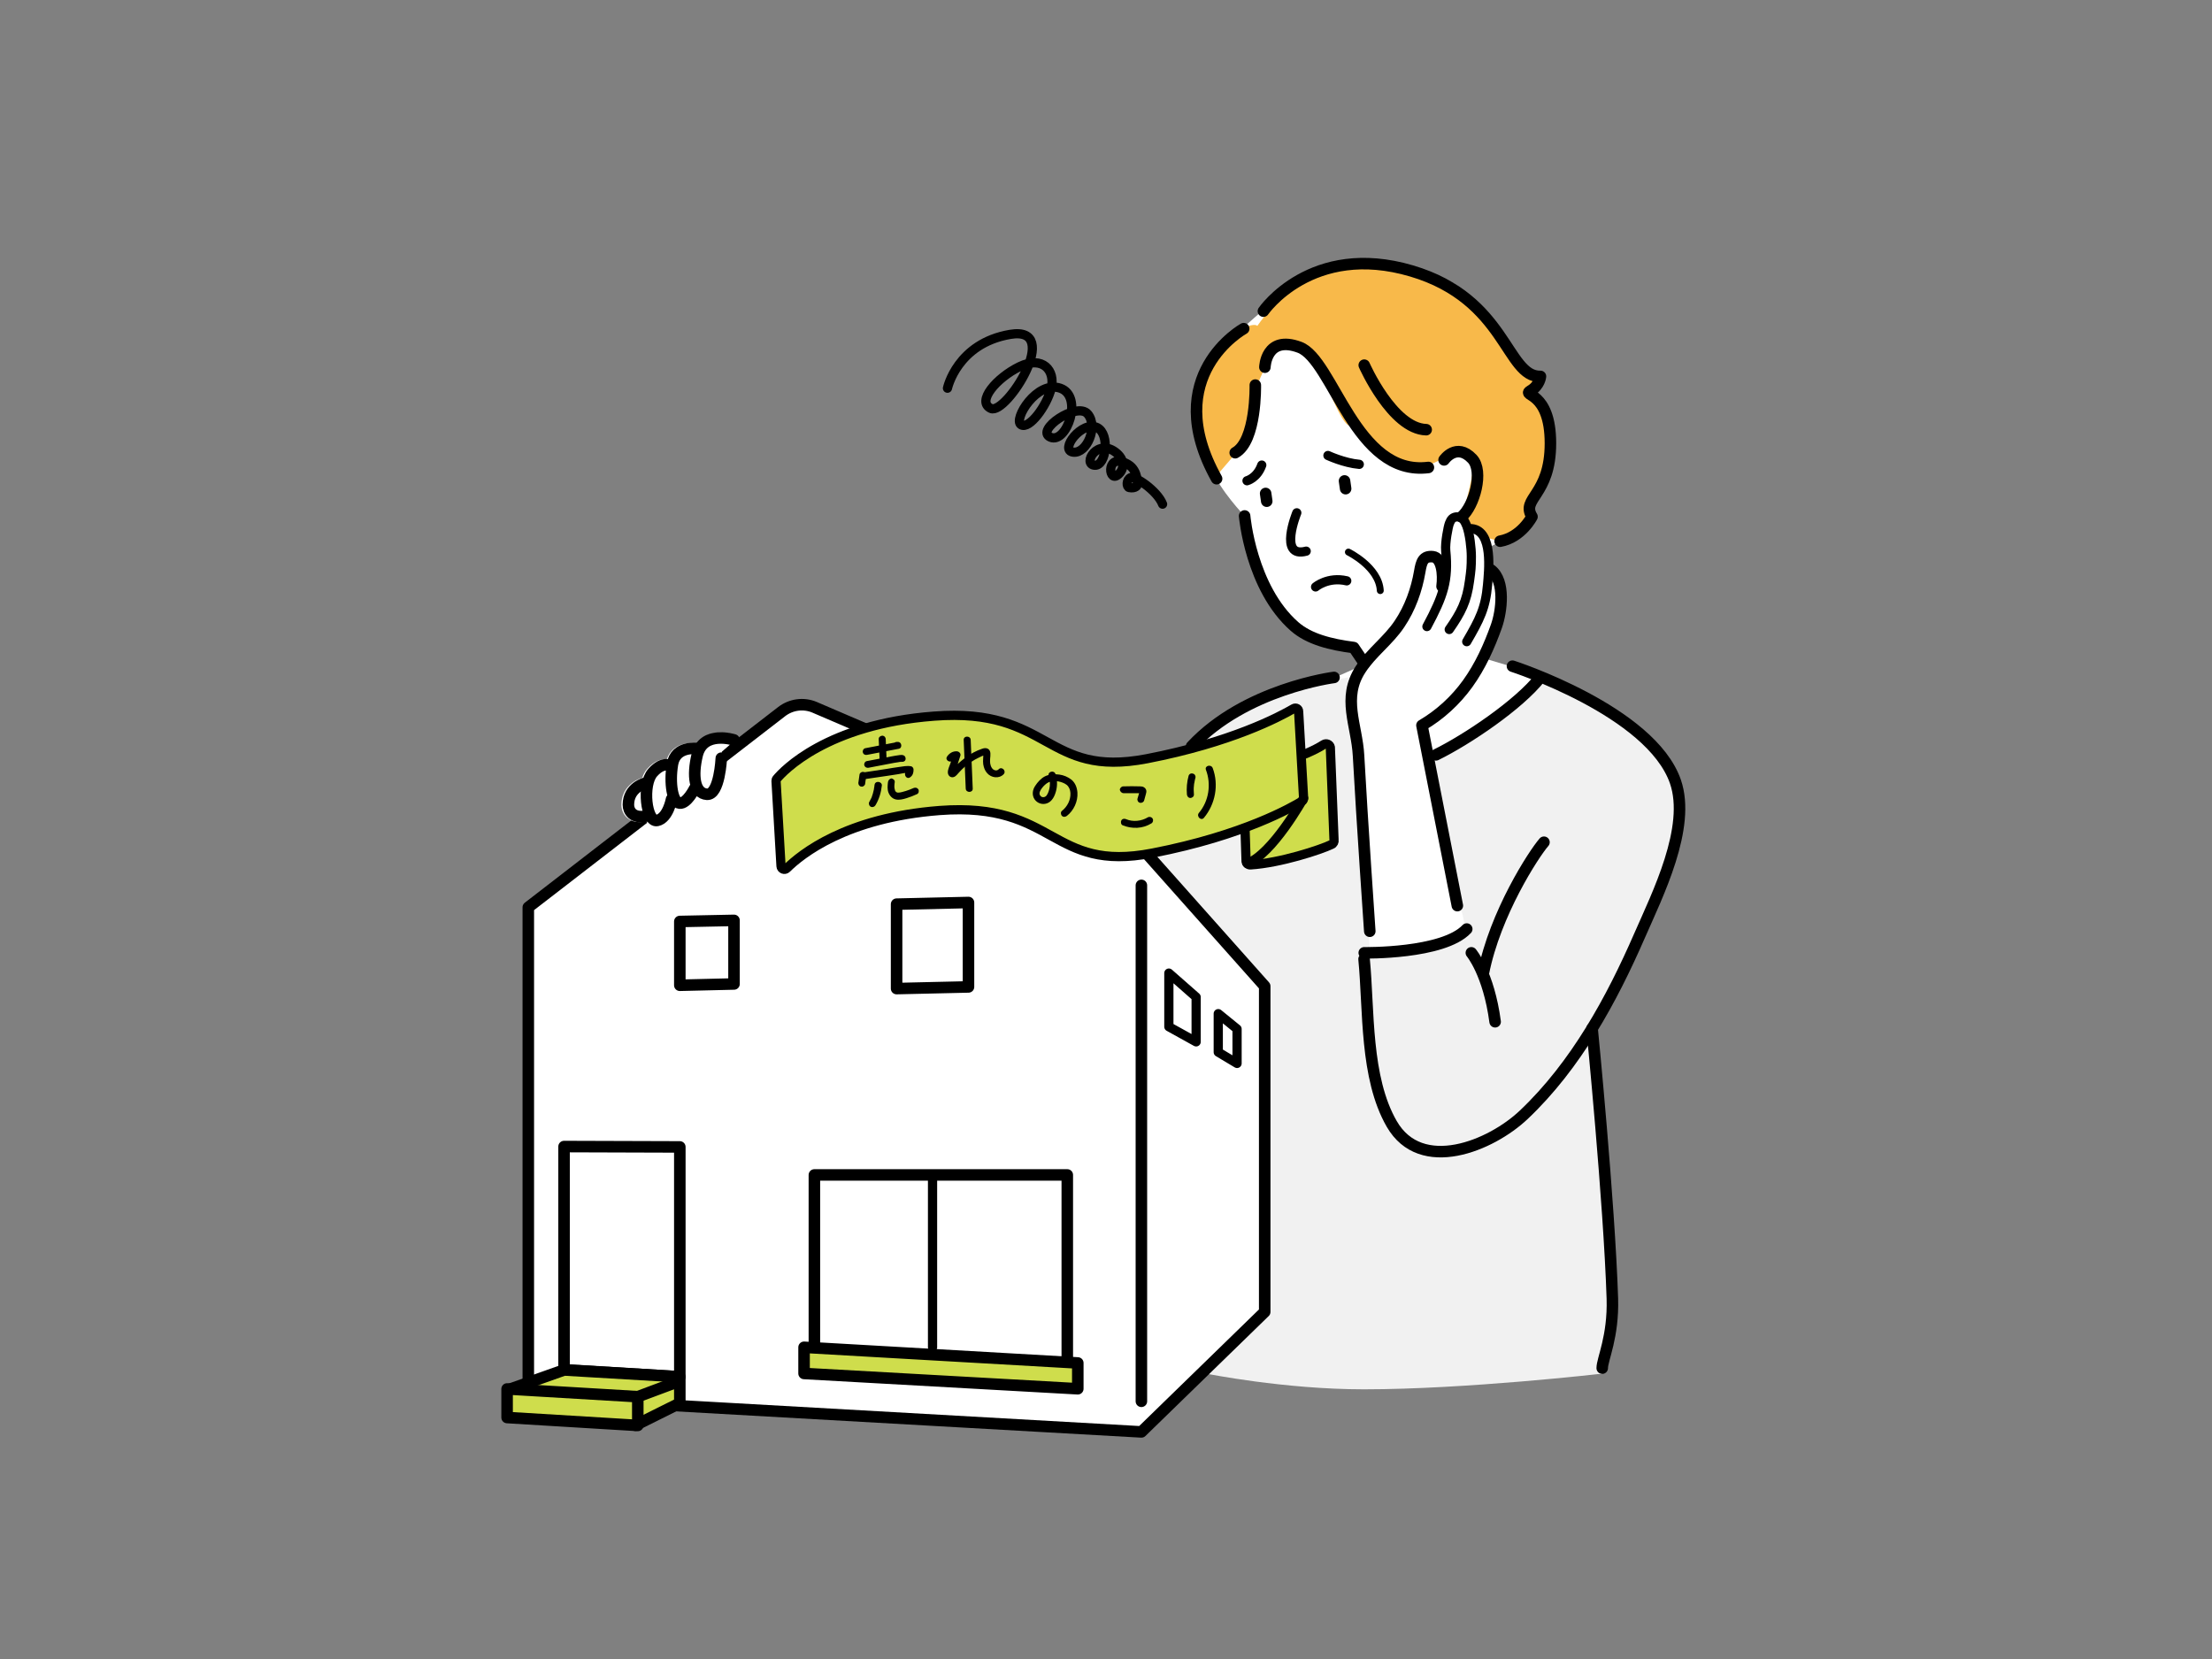 <svg xmlns="http://www.w3.org/2000/svg" viewBox="0 0 1200 900"><rect x="0" y="0" width="1200" height="900" fill="#808080" stroke="none"/><style>.st0{fill:#fff}.st4{fill:none;stroke:#000;stroke-linecap:round;stroke-linejoin:round;stroke-miterlimit:10}.st4,.st5{stroke-width:6.25}.st5,.st6,.st7{stroke:#000;stroke-linecap:round;stroke-linejoin:round;stroke-miterlimit:10}.st5{fill:#cfdd4c}.st6,.st7{fill:none;stroke-width:5}.st7{fill:#cfdd4c}</style><path class="st0" d="M675.2 279.9s-13.4-13.8-18.2-26c-4.9-12.2-15.6-46.8 13.2-72.4 28.8-25.6 38.6-34.2 52-36.3s59.6-.8 70.7 12c11.1 12.8 31.7 40.9 31.7 40.9l11 9-5 7.2s14.3 8.6 8.7 30.7c-5.5 22.1-13.2 28.9-9.7 31.5 3.5 2.6 2.4 4.4-1.9 8.5-4.2 4.1-20.8 12.4-20.8 12.4l.7 8.1s6.8 6.8 6.7 12.1c0 5.3-4.3 27.8-7 33.6l-2.7 5.8 21 6.3s56.7 25.8 71.1 41.8 16.2 30.7 14.4 40.1c-1.8 9.4-27.9 76.3-27.9 76.3l-19.5 42 10.8 135.9-5.3 45.9H646.6l-24.9-198.6s-24.8-100.3 2-123.8 27.5-22.5 27.5-22.5 33.6-25.4 48-27.1 24.6-5.6 24.6-5.6l13.7-6.1V356s-4.2-4.6-8.5-5.4c-4.4-.8-41.8-16.8-47.9-40.5-6.6-25.7-5.9-30.2-5.9-30.2z"/><path d="M646.4 404.9s15-17.5 36-25.2c21-7.7 49-12.2 49-12.2v6.6l4.4 27.3 7.4 115.4s44.6-7.5 49.6-10.5-3.8-22.6-3.8-22.6l-14-71.2 37.5-24 23-21s54.5 20.2 64.9 42c10.4 21.9 13.2 28.1 9.9 38s-28.2 78.2-33.9 88-12.9 22.3-12.9 22.3 9.7 117.3 10.3 129.4-4.7 58-4.7 58-73.6 8.5-129.2 8.5c-43.3 0-85.4-8.5-85.4-8.5l32.7-34V532.8l-65.1-69.5 43.8-11-19.5-47.4z" fill="#f1f1f1"/><path d="M682.1 176.8c-3.6-3.3-24.4 9.2-27.3 22.9-1.2 5.7-5.9 14.6-5.7 24.1.3 13.1 6.1 26.7 7.9 30.1 3.1 5.9 2.8 4.4 2.8 4.4l16.8-19.6 5.5-29.8s10.5-29 22.3-22.1c11.8 6.9 20.5 40.2 27.1 43.9 6.7 3.6 30.8 25.6 39.1 23.2s17.5-8.2 17.5-8.2 8.1-2 10.6 3.3-5.8 31.5-5.8 31.5l11.9 10.6 9.1 2.7s17.3-10.7 17.3-13.3.9-8.7 4.1-15.2c3.1-6.6 8.6-23 5.4-33.2-3.2-10.2-9.8-17.6-9.8-17.6s4.9-4.2 5-7.2c.1-2.9-11-9-11-9s-16.4-42.1-51-49.9c-34.6-7.8-50.8-8.3-66.4 2.7s-25.4 25.7-25.4 25.7z" fill="#f8b94a"/><path d="M286.6 492.2L424.1 386c5.1-3.9 11.9-4.8 17.8-2.3l177.3 76.1 66.9 75.2v176.7l-66.9 65.1L286.6 758V492.2z" fill="#fff" stroke="#000" stroke-width="6.25" stroke-linecap="round" stroke-linejoin="round" stroke-miterlimit="10"/><path class="st4" d="M619.2 480.3v279.9m-93.8-224.8l-39 .9v-45.8l39-.9zm-127.2-1.6l-29.4.7v-34.6l29.4-.6zm-29.4 213.1l-62.8-3.8V622l62.8.2z"/><path class="st5" d="M277 753.5l29-10.3 62.8 3.7v14.3l-24.1 12z"/><path class="st5" d="M346 773.3l-70.9-4.3v-15.5l70.9 4.2z"/><path class="st4" d="M346 757.7l21.4-8m211.6-2.3L441.8 739V637.4H579z"/><path class="st5" d="M436.2 730.9v14.2l148.5 8.3v-14z"/><path class="st6" d="M634.1 527.9l14.8 13v24.3l-14.8-8.2zm26.8 22l10.2 8.3v18.7l-10.2-6.1zm-155 87.5v93.5"/><path class="st7" d="M687.7 416.2s20.6-5.9 30.4-12.3c1.4-.9 3.3-.1 3.6 1.5l2 50.2c.2 1-.3 2.1-1.3 2.5-6 2.9-27.9 10.1-44 11.1-1.2.1-2.2-.8-2.4-1.9l-1.5-45.8c-.2-1.2.5-2.4 1.8-2.7l11.4-2.6z"/><path class="st7" d="M707.2 433c0 .7-.3 1.3-.8 1.6-5.1 3.1-31.6 18.6-81.2 28.2-55.5 10.8-52.1-27.9-115.5-23.1-50.7 3.9-75.1 23.7-82.9 31.4-1.1 1.1-3 .4-3.1-1.2l-2.7-46.2c0-.5.1-.9.4-1.2 3.4-4.1 27-29.6 85.3-34 63.4-4.9 60.1 33.8 115.5 23.1 45.6-8.8 71.7-22.6 79.6-27.2 1.2-.7 2.7.1 2.7 1.5l2.7 47.1z"/><path class="st6" d="M707.2 433s-17 30.6-30.7 35.4"/><path d="M466.3 420.1c-.2 1.4-.4 2.9-.6 4.3-.1.2-.1.5 0 .7 0 .2.1.5.2.7.2.4.7.8 1.1.9.5.1 1 .1 1.4-.2.4-.2.8-.7.9-1.1.2-1.4.4-2.9.6-4.3.1-.2.1-.5 0-.7 0-.2-.1-.5-.2-.7-.2-.4-.7-.8-1.1-.9-.5-.1-1-.1-1.4.2-.4.2-.8.6-.9 1.1zm4.1-10.6c5.7-1.1 11.5-2.2 17.2-3.3 2.1-.4 1.6-3.8-.5-3.7h-.7c-2.4.1-2.4 3.8 0 3.8h.7c-.2-1.2-.3-2.5-.5-3.7-5.7 1.1-11.5 2.2-17.2 3.3-1 .2-1.6 1.4-1.3 2.3.3 1.1 1.3 1.5 2.3 1.3z"/><path d="M476.7 401c.2 3.8.3 7.7.5 11.5 0 1 .8 1.9 1.9 1.9 1 0 1.9-.8 1.9-1.9-.2-3.8-.3-7.7-.5-11.5 0-1-.8-1.9-1.9-1.9-1 .1-2 .8-1.9 1.9z"/><path d="M471.2 416.5c3.8-.7 7.7-1.5 11.5-2.2 1.5-.3 3.1-.6 4.6-.8.2 0 .3-.1.5-.1.4-.1-.2 0 0 0s.5-.1.7-.1h.7c-.3.1-1.3-.6-1.4-.9l-.3-.9c.1 2.4 3.9 2.4 3.8 0-.1-1.8-1.7-2.1-3.1-1.9-1.6.2-3.3.5-4.9.8-4.4.8-8.7 1.7-13.1 2.5-1 .2-1.6 1.4-1.3 2.3.3 1 1.3 1.5 2.3 1.3zm-2.2 6.2l12.3-1.8c2-.3 3.9-.6 5.9-.9 1.9-.3 4.2-1 6-.6-.5-.6-.9-1.2-1.4-1.8v.7c0 .3-.2.4 0 .2-2 1.3-.1 4.6 1.9 3.2 1.5-1 1.9-2.5 1.9-4.2 0-.8-.6-1.7-1.4-1.8-2.2-.4-4.4.1-6.6.4-2.1.3-4.2.6-6.4 1-4.4.7-8.8 1.3-13.2 2-1 .1-1.6 1.4-1.3 2.3.3 1 1.3 1.4 2.3 1.3zm5.4 3.2c0 .2 0 .5-.1.7.1-.4 0 .2 0 .3-.1.4-.2.9-.2 1.3l-.6 2.4c-.1.4-.3.8-.4 1.2 0 .1-.3.7-.1.4-.1.2-.1.3-.2.5-.4.8-.8 1.6-1.2 2.3-.5.8-.2 2.1.7 2.6.9.5 2 .2 2.6-.7 2-3.3 3.1-7 3.5-10.8.1-1-.9-1.9-1.9-1.9-1.3-.1-2 .7-2.1 1.7z"/><path d="M481.7 424.4c-.2 1.9-.4 3.8.3 5.6.7 1.8 2.1 3.3 4 3.7 1.9.4 3.9-.1 5.8-.7s3.8-1.3 5.7-2.2c.9-.4 1.2-1.7.7-2.6-.6-.9-1.6-1.1-2.6-.7-1.4.6-2.8 1.2-4.2 1.6-1.4.4-2.9.9-4.2.9-.2 0-.4-.1-.6-.1.1 0-.3-.1-.3-.2-.1 0-.1-.1-.2-.1.1.1.1.1 0 0l-.3-.3c.2.2 0-.1-.1-.2s-.2-.3-.2-.4c.1.2 0 0 0-.1-.5-1.4-.3-2.9-.1-4.4.1-1-1-1.9-1.9-1.9-1 .2-1.7 1.1-1.8 2.1zm41.1-23c.4 8.8.7 17.6 1.1 26.4.1 2.4 3.9 2.4 3.8 0-.4-8.8-.7-17.6-1.1-26.4-.1-2.4-3.9-2.4-3.8 0z"/><path d="M517 412.3c.5-.8 1.3-1 2.1-.9l-1.8-2.4c-.6 1.7-1.1 3.4-1.7 5.1-.5 1.5-1.4 3.2-1.4 4.9 0 1.6 1.3 3 3 2.6 1.4-.3 2.2-1.7 3.2-2.7 2-2.2 4.2-4.1 6.7-5.7 1.2-.8 2.4-1.5 3.7-2.1 1.1-.5 2.7-1.5 3.9-1.4l-.9-.3s-.1 0-.1-.1l-.3-.9c.2 2-.3 4.1 0 6.2.3 1.8.9 3.5 2.1 4.8 2.2 2.6 6.5 3.2 9 .6 1.6-1.8-1-4.4-2.7-2.7-.8.9-2.1.8-3 .1-1.2-1-1.7-2.8-1.7-4.3-.1-1.8.6-4.1-.1-5.7-.8-1.7-2.6-1.8-4.2-1.2-3.3 1.1-6.4 2.8-9.2 4.9-1.4 1.1-2.8 2.2-4.1 3.4-.6.6-1.2 1.1-1.7 1.7-.3.4-1.2 1.7-1.5 1.8h1c.4 1.3.7 1.6.8 1 .1-.2.1-.4.2-.6l.3-.9c.3-.9.6-1.7.8-2.6.5-1.6 1.1-3.3 1.6-4.9.4-1.2-.7-2.3-1.8-2.4-2.2-.2-4.2 1-5.4 2.8-1.4 2 1.9 3.9 3.2 1.9zm51.9 8.6c.6 1.8.8 3.7.6 5.6-.2 1.7-.7 3.6-1.7 5-.8 1.1-2.5 1.4-3.4.2-1.1-1.3 0-3 .8-4.1 1-1.3 2.3-2.6 3.8-3.3 1.6-.7 3.5-.7 5.1-.4 1.6.3 3.3.9 4.6 1.9 1.3 1.1 1.9 2.7 2 4.4.2 3.8-1.7 7.4-4.6 9.7-.8.6-.7 2 0 2.7.8.8 1.9.6 2.7 0 3.7-2.9 6-7.8 5.7-12.6-.2-2.7-1.1-5.2-3.2-7-1.9-1.5-4.3-2.5-6.6-2.8-2.7-.4-5.5-.2-7.9 1-2.1 1.1-3.9 3.1-5.2 5.1-1.5 2.2-1.9 5.1-.3 7.4 1.5 2.1 4.2 3 6.7 2.1 2.8-1 4.2-4 4.9-6.7.8-3 .7-6.2-.3-9.2-.8-2.3-4.4-1.3-3.7 1zm40.7 9.4h9.2c.3.1-.1-.1-.2-.1-.2-.2-.3-.5-.4-.7 0-.1.1-.2 0 0-.4 1.2-.7 2.5-1.1 3.7-.3.9.3 2.1 1.3 2.3 1 .2 2-.3 2.3-1.3.2-.7.4-1.4.6-2.2.2-.8.5-1.6.6-2.4.1-1-.4-2-1.3-2.5-.6-.4-1.4-.5-2.1-.5-3-.1-6-.1-9.1 0-1 0-1.9.9-1.9 1.9.2.9 1 1.8 2.1 1.8zm-.6 17.4c5.1 2.1 10.9 1.9 15.6-1 .9-.5 1.2-1.7.7-2.6-.5-.9-1.7-1.2-2.6-.7-3.5 2.1-8.1 2.6-11.8 1-.9-.4-2-.3-2.6.7-.4.8-.2 2.2.7 2.6zm35.8-26.8c-.9 3.3-1.2 6.7-.9 10.1.1 1 .8 1.9 1.9 1.9.9 0 2-.8 1.9-1.9-.1-1.6-.2-3.2 0-4.7 0-.4.1-.7.1-1.1-.1.4 0-.2.1-.3 0-.2.1-.4.1-.6.1-.8.3-1.5.5-2.3.3-.9-.3-2.1-1.3-2.3-1.1-.4-2.1.2-2.4 1.2zm9.4-3.3c3 7.8 1.6 17-3.8 23.4-1.5 1.8 1.1 4.5 2.7 2.7 6.2-7.4 8.2-17.9 4.8-27-.9-2.3-4.5-1.3-3.7.9z"/><path class="st4" d="M674.7 178.3s-46 25.4-14.7 81.4m25.4-90.9s26-37.9 80.4-21.8c51.5 15.2 51.3 57.7 69.9 57.2 0 0-.4 4.9-5.4 7.8-5.1 3 10.8-.1 10.8 28.5 0 28.5-16.2 29.7-10 39.8 0 0-5.7 11.2-17.3 13.3m-138.6-13.7s3.3 39 27 59.9c7.9 7 19.8 9.9 32.2 11.5l5.8 8.6m-59.2-151s.7 30.3-10.9 36.7"/><path class="st4" d="M686.2 199.2s.5-17.6 18.8-10.8c18.3 6.8 30.2 70.2 69.9 65.2m8.5-4.1s6.7-9.7 15.3-.6c6.3 6.7 1.2 25.5-5.8 31.5m-52.8-82.3s15.2 34.5 33.6 35m-30.6 272.1s-4.2-60.5-6.1-95.3c-.9-16.6-9.1-31.2 1.1-46.8 5.9-9.1 15.1-15.6 21.1-24.6 5.8-8.6 9.3-18.5 11-28.4.9-5.4 1.9-8.6 7.1-8.1 4.9.5 5.9 9.5 5 16.1"/><path class="st6" d="M786.2 341.5c6.4-9.2 9.5-15.1 11-26.4.8-5.7 1-7.5 1-13.2 0-4.4-.9-12.4-2.5-16.6-1-2.5-2.2-4.9-5.1-4.9-2.5 0-3.5 1.4-4.3 3.5-.7 1.7-2.4 10.6-2 14.8 1.6 16.2-1.3 24.6-10.2 41.2"/><path class="st6" d="M795.7 348.1c7-12 10.2-18.2 11.3-30.9.6-7.2 3.2-29.2-8.6-30.4"/><path class="st4" d="M808.9 309.2c7.9 6.1 5.7 22.6 2.9 30.5-3.9 10.9-8.7 21.6-15.6 31.2-6.5 9-14.9 16.8-24.8 22.6l19.2 97.8"/><path class="st6" d="M676.5 260.8s5.5-1.4 8-8.5m35.9-5.2s8.8 4.1 17 4.8"/><path class="st4" d="M686.6 267.7l.6 4.2m42.2-11l.6 4.2"/><path class="st6" d="M703.5 278.2s-10.2 24.9 5.1 20.8"/><path d="M731.5 299.5s16.6 8.1 17.3 20.9" fill="none" stroke="#000" stroke-width="3.75" stroke-linecap="round" stroke-linejoin="round" stroke-miterlimit="10"/><path class="st6" d="M713.7 318.4s6.7-5.7 16.9-3.3"/><path class="st4" d="M740.1 516.9s42.8.7 55.6-12.9m24.8-142.6s75.1 24.2 88.4 62.6c8.6 24.9-9.7 61.3-19.5 83.7-15 34.4-34.4 70.2-62.7 97-17.9 17-55.8 32.6-71.7 5-14.5-25.2-12.3-61.7-15-89.4m58.2-3.4s9.4 11.1 12.9 37.4m24.5-186.8c-11.6 14.8-39.7 33.7-56.6 42m58.6 47.4c-5.5 6.3-26.5 38.6-32.9 71.1m-81-160.5s-48.2 6.1-77.3 37.4"/><path class="st4" d="M863.7 557.9s9.3 93.9 11 146.6c.6 20.8-5.5 32.8-5.5 37.7"/><path class="st0" d="M400.3 400.6c-.3-.9-.9-1.6-1.8-1.9-.3-.1-8.3-3.1-14.9.3-2 1.1-3.6 2.6-4.8 4.5-.3-.2-.6-.3-.9-.3-4.7-.7-13.5.4-16.2 8.8-2.6-.3-6.4.4-10.6 5.1-1.2 1.3-2.1 3-2.7 4.9-3.9 1-11.3 5.3-11.3 14.6 0 2.9 1.2 5.5 3.3 7.2 1.3 1.1 3.4 2.2 6.7 2.2 1 0 2.2-.1 3.4-.4 1.6 2 3.4 2.5 4.7 2.5.4 0 .8-.1 1.1-.1 5.1-1.1 7.8-6.4 9-10.1.9.6 1.8.8 2.4.9h.4c3.4 0 6.6-3.6 9-7.3 1.4 1.5 3.2 2.3 5.3 2.5h.4c1.6 0 3.1-.6 4.4-1.7 4.7-4.2 4.1-20.6 4.4-24.5l7.7-6.7c.7-.9 1.2.4 1-.5z"/><path class="st4" d="M398.2 401.4s-16.7-5.4-20 8.3c-2.6 11-1.6 20.7 5.3 21.2s7.8-19.6 7.8-19.6"/><path class="st4" d="M378.2 406.1s-11.7-1.7-13.4 8.5c-1.7 10.3 0 20.8 3.9 21.1 4 .4 8.1-7.9 8.1-7.9"/><path class="st4" d="M364.2 415.6s-4.2-3.1-10.1 3.5c-5.9 6.6-3.5 27.2 2.4 26s7.8-11.5 7.8-11.5"/><path class="st4" d="M350 424.9s-9.1 2.2-9.1 11.7c0 3.4 2.5 7.6 9.8 6.1"/><path class="st6" d="M514 210.6s5.2-24.3 34-29.2c28.9-4.9-2.2 43.9-10.4 40.2-8.1-3.7 3-16.6 15.5-22.7 12.6-6.1 19.5 2.1 17.2 11.7-2.4 9.6-12 22.6-16.4 19.8-4.4-2.8 8.6-24.2 21.3-19.8 12.7 4.4 3.4 30.3-5.3 26.6s14.4-19.5 20.2-12.6c5.8 6.9-.5 21.5-7.8 20.7-8-.9 4.8-17.5 13-13.3 6.9 3.6 4.8 20.6-1.3 20.4-7.2-.3 1.5-15.6 12-6.4 4.7 4.1 3.7 9.5 0 11.9-4.9 3.4-5.9-13.1 6.1-5.9 5.6 3.4 4.9 11.1 4.9 11.1s-.7 2.1-4.4 1.4c-1.5-.3-1.7-4.2.8-5.4 2.2-1 14.4 7 17.3 14.4"/></svg>